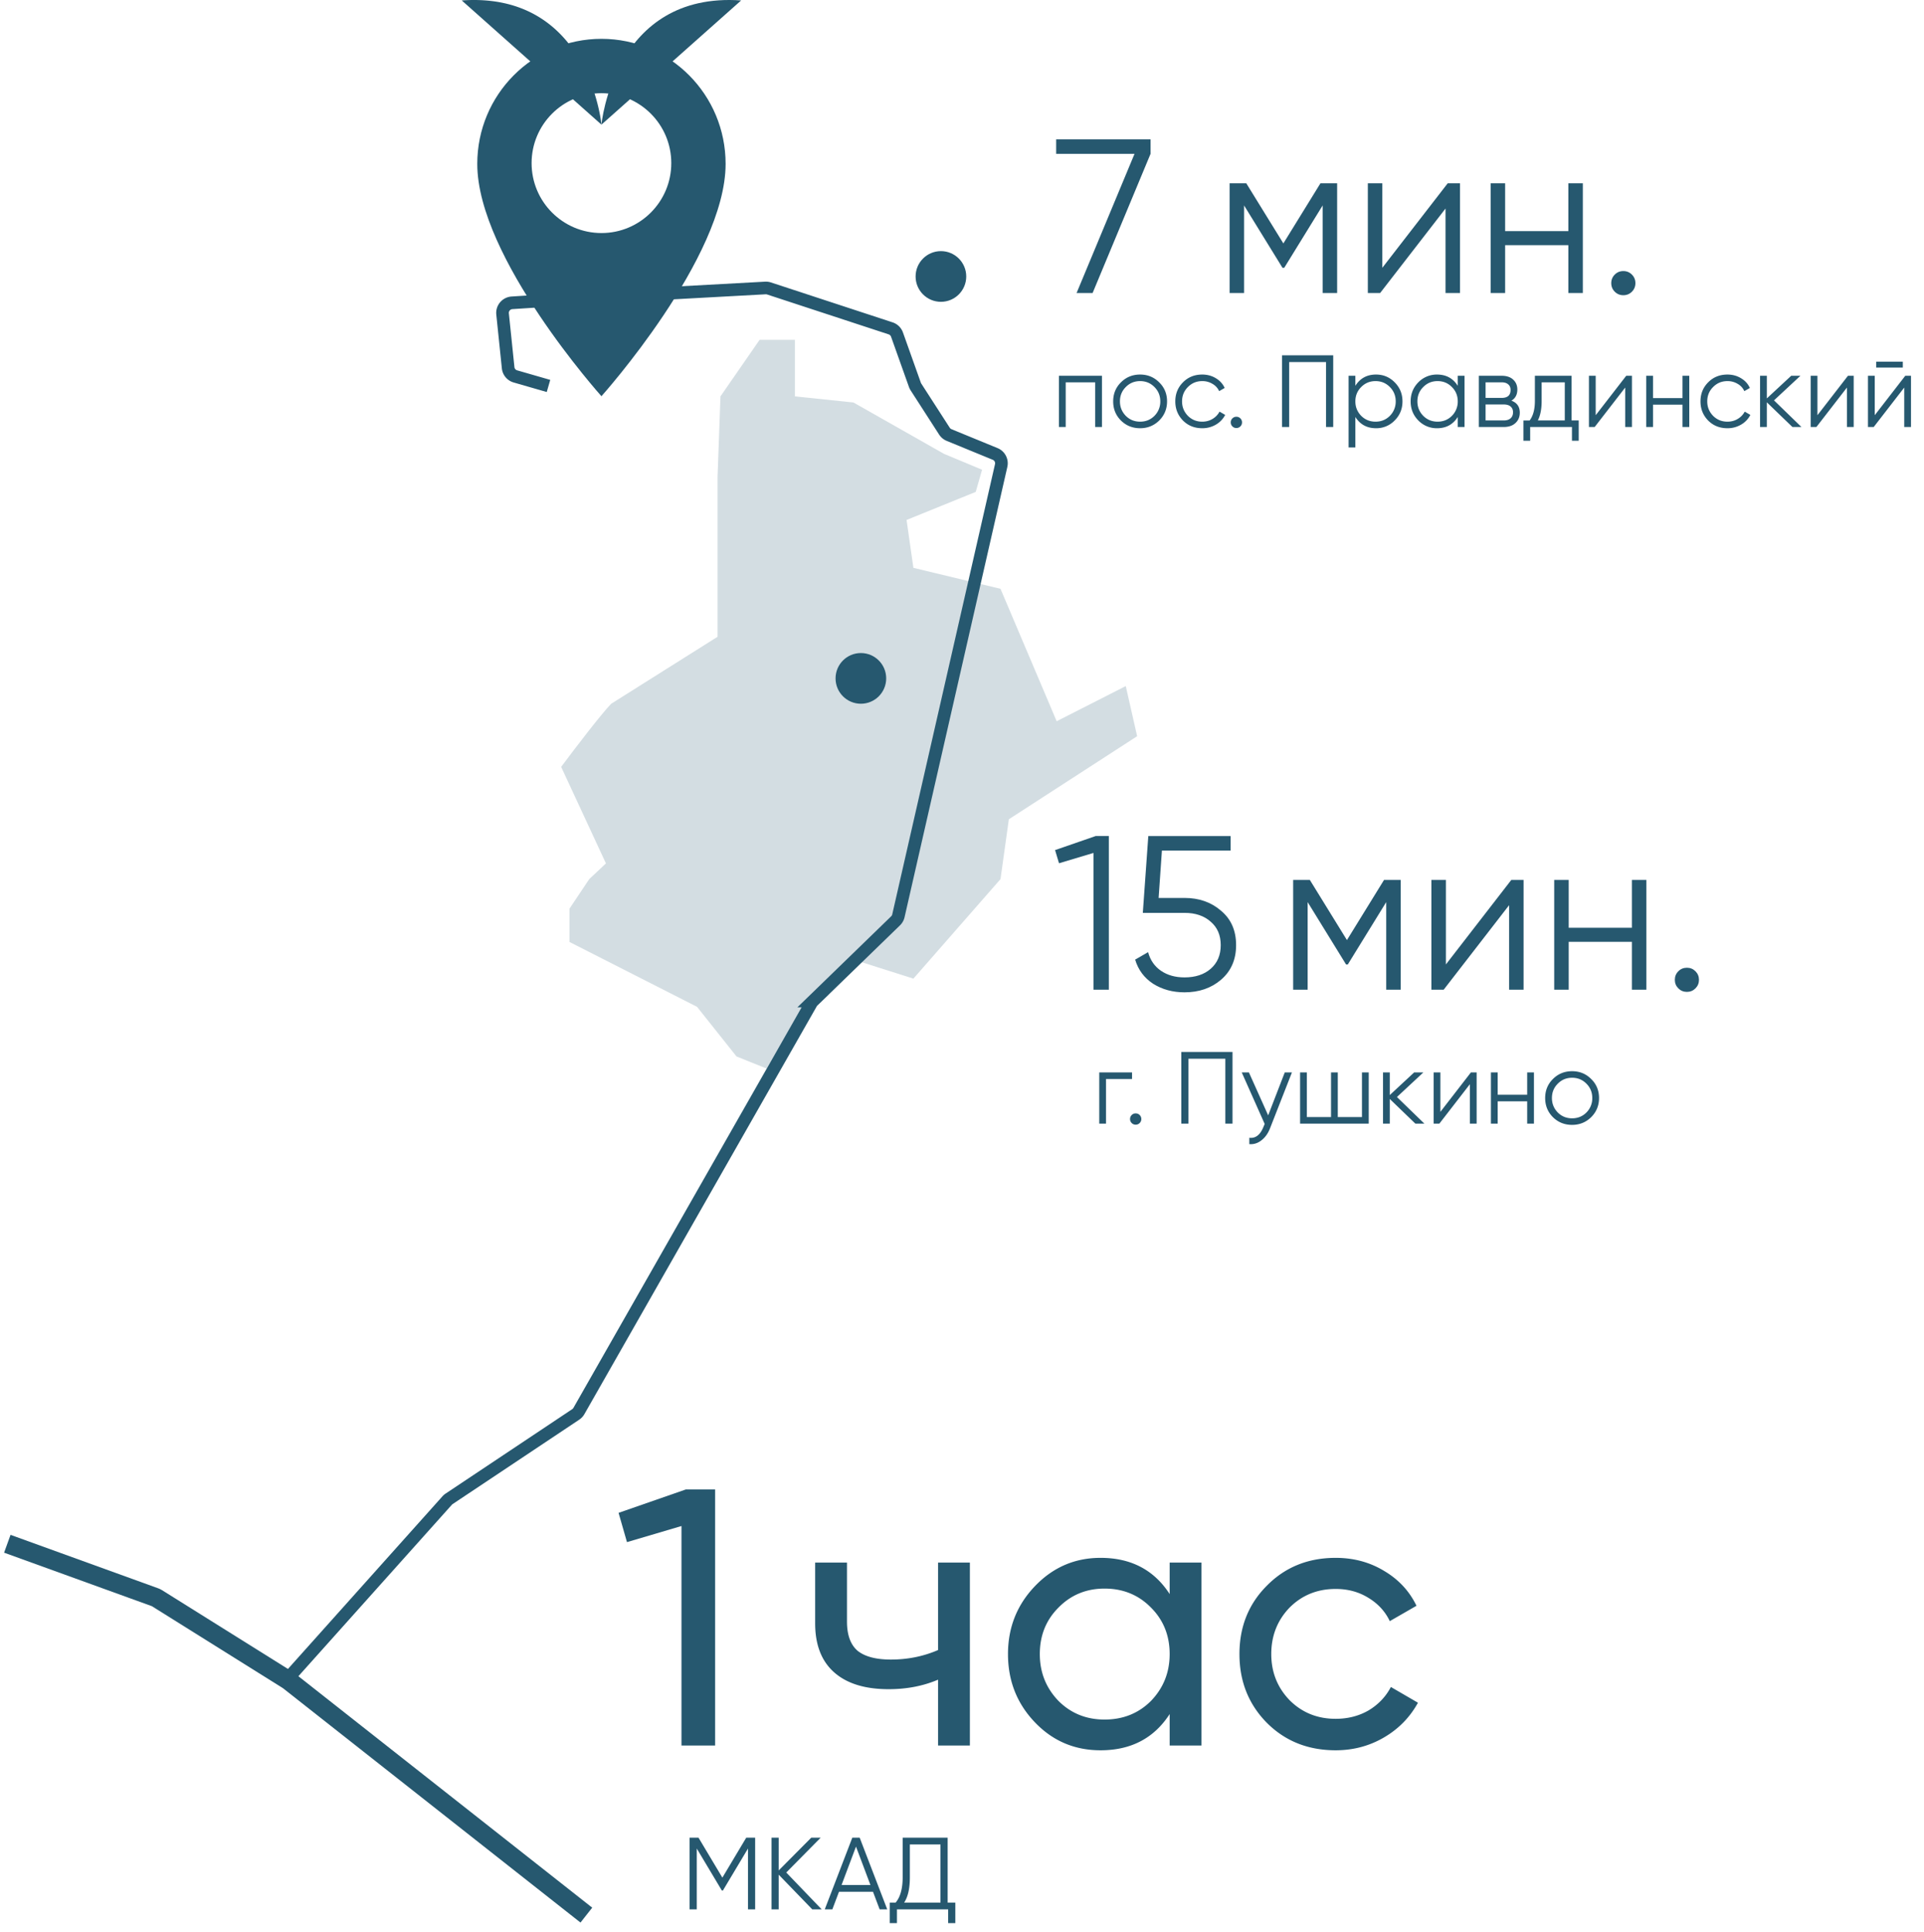 <svg width="263" height="264" fill="none" xmlns="http://www.w3.org/2000/svg"><path d="M82.829 118.004l-6.123-13.192c1.854-2.486 5.482-7.236 6.842-8.63l14.535-9.15V65.236l.4-11.062 5.351-7.729h4.823v7.73l8.002.834 12.392 7.025 5.192 2.165-.866 3.03-9.455 3.836.934 6.545 11.906 2.865 7.679 18.099 9.443-4.806 1.556 6.851-17.537 11.352-1.141 8.181-11.906 13.601-8.643-2.746-5.965 5.602-5.465 9.429-4.106-1.649-5.392-6.781-17.437-8.866v-4.558l2.698-4.032 2.283-2.148z" fill="#26586F" fill-opacity=".2"/><path d="M144.372 21.029v-1.98h12.9v1.98l-7.92 19.02h-2.19l7.92-19.02h-10.71zm36.127 4.02h2.28v15h-1.98v-11.97l-5.25 8.52h-.24l-5.25-8.52v11.97h-1.98v-15h2.28l5.07 8.22 5.07-8.22zm8.457 11.55l8.94-11.55h1.68v15h-1.98v-11.55l-8.94 11.55h-1.68v-15h1.98v11.55zm25.427-5.01v-6.54h1.98v15h-1.98v-6.54h-8.64v6.54h-1.98v-15h1.98v6.54h8.64zm9.167 7.11c0 .46-.16.85-.48 1.17-.32.32-.71.48-1.17.48-.46 0-.85-.16-1.17-.48-.32-.32-.48-.71-.48-1.17 0-.46.16-.85.48-1.17.32-.32.71-.48 1.17-.48.46 0 .85.16 1.17.48.32.32.48.71.48 1.17zM144.752 51.36h5.88v7h-.924v-6.105h-4.032v6.104h-.924v-7zm13.7 6.117c-.718.7-1.586 1.05-2.604 1.05-1.036 0-1.908-.35-2.618-1.05-.709-.709-1.064-1.582-1.064-2.618 0-1.036.355-1.904 1.064-2.604.71-.709 1.582-1.064 2.618-1.064 1.027 0 1.895.355 2.604 1.064.719.7 1.078 1.568 1.078 2.604 0 1.027-.359 1.9-1.078 2.618zm-4.564-.644c.532.532 1.186.798 1.96.798.775 0 1.428-.266 1.96-.798a2.74 2.74 0 00.798-1.974c0-.774-.266-1.428-.798-1.96-.532-.541-1.185-.812-1.96-.812-.774 0-1.428.271-1.96.812-.532.532-.798 1.186-.798 1.96 0 .766.266 1.424.798 1.974zm10.451 1.694c-1.055 0-1.932-.35-2.632-1.05-.7-.718-1.05-1.591-1.05-2.618 0-1.036.35-1.904 1.05-2.604.7-.709 1.577-1.064 2.632-1.064.69 0 1.311.168 1.862.504.55.327.952.77 1.204 1.33l-.756.434a2.13 2.13 0 00-.91-.994 2.625 2.625 0 00-1.4-.378c-.775 0-1.428.271-1.96.812-.532.532-.798 1.186-.798 1.96 0 .766.266 1.424.798 1.974.532.532 1.185.798 1.96.798.513 0 .975-.121 1.386-.364a2.55 2.55 0 00.98-1.008l.77.448a3.24 3.24 0 01-1.274 1.33 3.63 3.63 0 01-1.862.49zm5.438-.798a.74.74 0 01-.224.546.742.742 0 01-.546.224.745.745 0 01-.546-.224.744.744 0 01-.224-.546c0-.214.075-.396.224-.546a.745.745 0 01.546-.224c.215 0 .397.075.546.224a.74.74 0 01.224.546zm5.467-9.17h7v9.8h-.98v-8.876h-5.04v8.876h-.98v-9.8zm12.854 2.632c.999 0 1.848.355 2.548 1.064.71.71 1.064 1.578 1.064 2.604 0 1.027-.354 1.895-1.064 2.604a3.446 3.446 0 01-2.548 1.064c-1.241 0-2.184-.513-2.828-1.54v4.172h-.924v-9.8h.924v1.372c.644-1.026 1.587-1.54 2.828-1.54zm-2.03 5.642c.532.532 1.186.798 1.96.798.775 0 1.428-.266 1.96-.798a2.74 2.74 0 00.798-1.974c0-.774-.266-1.428-.798-1.96-.532-.541-1.185-.812-1.96-.812-.774 0-1.428.271-1.96.812-.532.532-.798 1.186-.798 1.96 0 .766.266 1.424.798 1.974zm13.199-4.102V51.36h.924v7h-.924v-1.372c-.644 1.027-1.587 1.54-2.828 1.54a3.491 3.491 0 01-2.562-1.064c-.7-.709-1.05-1.577-1.05-2.604 0-1.026.35-1.894 1.05-2.604a3.491 3.491 0 012.562-1.064c1.241 0 2.184.514 2.828 1.54zm-4.718 4.102c.532.532 1.185.798 1.96.798.774 0 1.428-.266 1.96-.798a2.74 2.74 0 00.798-1.974c0-.774-.266-1.428-.798-1.96-.532-.541-1.186-.812-1.96-.812-.775 0-1.428.271-1.96.812-.532.532-.798 1.186-.798 1.96 0 .766.266 1.424.798 1.974zm12.05-2.072c.765.28 1.148.826 1.148 1.638 0 .579-.196 1.05-.588 1.414-.383.364-.919.546-1.61.546h-3.402v-7h3.122c.672 0 1.195.173 1.568.518.383.346.574.798.574 1.358 0 .7-.271 1.209-.812 1.526zm-1.33-2.506h-2.198v2.128h2.198c.812 0 1.218-.364 1.218-1.092 0-.326-.107-.578-.322-.756-.205-.186-.504-.28-.896-.28zm-2.198 5.208h2.478c.411 0 .723-.098.938-.294.224-.196.336-.471.336-.826 0-.336-.112-.597-.336-.784-.215-.186-.527-.28-.938-.28h-2.478v2.184zm11.751-6.104v6.104h.98v2.772h-.924V58.36h-5.712v1.876h-.924v-2.772h.854c.476-.634.714-1.516.714-2.646V51.36h5.012zm-4.606 6.104h3.682v-5.208h-3.164v2.562c0 1.083-.173 1.965-.518 2.646zm7.908-.714l4.172-5.39h.784v7h-.924v-5.39l-4.172 5.39h-.784v-7h.924v5.39zm11.866-2.338V51.36h.924v7h-.924v-3.052h-4.032v3.052h-.924v-7h.924v3.052h4.032zm6.14 4.116c-1.055 0-1.932-.35-2.632-1.05-.7-.718-1.05-1.591-1.05-2.618 0-1.036.35-1.904 1.05-2.604.7-.709 1.577-1.064 2.632-1.064.69 0 1.311.168 1.862.504.55.327.952.77 1.204 1.33l-.756.434a2.13 2.13 0 00-.91-.994 2.625 2.625 0 00-1.4-.378c-.775 0-1.428.271-1.96.812-.532.532-.798 1.186-.798 1.96 0 .766.266 1.424.798 1.974.532.532 1.185.798 1.96.798.513 0 .975-.121 1.386-.364a2.55 2.55 0 00.98-1.008l.77.448a3.24 3.24 0 01-1.274 1.33 3.63 3.63 0 01-1.862.49zm6.366-3.808l3.752 3.64h-1.232l-3.5-3.374v3.374h-.924v-7h.924v3.094l3.332-3.094h1.26l-3.612 3.36zm5.938 2.03l4.172-5.39h.784v7h-.924v-5.39l-4.172 5.39h-.784v-7h.924v5.39zm11.67-6.51h-3.64v-.812h3.64v.812zm-3.836 6.51l4.172-5.39h.784v7h-.924v-5.39l-4.172 5.39h-.784v-7h.924v5.39zM84.554 206.766l9.2-3.2h4v35h-4.6v-30l-7.45 2.2-1.15-4zm43.673 18.75v-11.95h4.35v25h-4.35v-9c-2.034.867-4.284 1.3-6.75 1.3-3.234 0-5.717-.766-7.45-2.3-1.734-1.533-2.6-3.766-2.6-6.7v-8.3h4.35v8.05c0 1.834.483 3.167 1.45 4 1 .8 2.516 1.2 4.55 1.2 2.3 0 4.45-.433 6.45-1.3zm31.659-7.65v-4.3h4.35v25h-4.35v-4.3c-2.134 3.3-5.284 4.95-9.45 4.95-3.534 0-6.517-1.266-8.95-3.8-2.467-2.566-3.7-5.683-3.7-9.35 0-3.633 1.233-6.733 3.7-9.3 2.466-2.566 5.45-3.85 8.95-3.85 4.166 0 7.316 1.65 9.45 4.95zm-8.9 17.15c2.533 0 4.65-.85 6.35-2.55 1.7-1.766 2.55-3.9 2.55-6.4 0-2.533-.85-4.65-2.55-6.35-1.7-1.733-3.817-2.6-6.35-2.6-2.5 0-4.6.867-6.3 2.6-1.7 1.7-2.55 3.817-2.55 6.35 0 2.5.85 4.634 2.55 6.4 1.7 1.7 3.8 2.55 6.3 2.55zm31.59 4.2c-3.767 0-6.9-1.25-9.4-3.75-2.5-2.533-3.75-5.666-3.75-9.4 0-3.733 1.25-6.85 3.75-9.35 2.5-2.533 5.633-3.8 9.4-3.8 2.467 0 4.683.6 6.65 1.8 1.967 1.167 3.433 2.75 4.4 4.75l-3.65 2.1c-.633-1.333-1.617-2.4-2.95-3.2-1.3-.8-2.783-1.2-4.45-1.2-2.5 0-4.6.85-6.3 2.55-1.667 1.734-2.5 3.85-2.5 6.35 0 2.467.833 4.567 2.5 6.3 1.7 1.7 3.8 2.55 6.3 2.55 1.667 0 3.167-.383 4.5-1.15 1.333-.8 2.35-1.866 3.05-3.2l3.7 2.15c-1.1 2-2.65 3.584-4.65 4.75-2 1.167-4.2 1.75-6.6 1.75z" fill="#26586F"/><path d="M74.976 52.75l-4.524-1.304a1.382 1.382 0 01-.992-1.185l-.76-7.353c-.08-.78.504-1.47 1.286-1.521l13.84-.892 20.794-1.135c.172-.01.343.013.506.067l16.619 5.452c.406.133.727.447.871.85l2.446 6.87c.036.1.083.195.14.285l3.895 6.042c.153.238.375.423.637.53l6.299 2.587c.625.256.972.927.822 1.585l-14.048 61.539c-.06.26-.193.498-.385.684l-11.292 10.958a1.37 1.37 0 00-.239.307l-31.758 55.731a1.376 1.376 0 01-.434.465l-17.31 11.539a1.355 1.355 0 00-.262.228l-21.701 24.243" stroke="#26586F" stroke-width="1.727"/><path d="M1 210.99l20.195 7.311c.091.034.18.076.262.128l17.969 11.24 40.725 32.075" stroke="#26586F" stroke-width="2.591"/><path d="M144.222 116.184l5.55-1.92h1.8v21h-2.1v-18.69l-4.71 1.41-.54-1.8zm14.156 6.54h3.54c1.98 0 3.64.58 4.98 1.74 1.38 1.14 2.07 2.71 2.07 4.71 0 1.98-.69 3.56-2.07 4.74-1.34 1.14-3 1.71-4.98 1.71-1.62 0-3.05-.39-4.29-1.17-1.22-.8-2.04-1.9-2.46-3.3l1.77-1.02c.3 1.1.89 1.95 1.77 2.55.88.6 1.95.9 3.21.9 1.48 0 2.67-.39 3.57-1.17.92-.8 1.38-1.88 1.38-3.24 0-1.36-.46-2.43-1.38-3.21-.9-.8-2.09-1.2-3.57-1.2h-5.7l.75-10.5h11.25v1.98h-9.39l-.45 6.48zm30.811-2.46h2.28v15h-1.98v-11.97l-5.25 8.52h-.24l-5.25-8.52v11.97h-1.98v-15h2.28l5.07 8.22 5.07-8.22zm8.456 11.55l8.94-11.55h1.68v15h-1.98v-11.55l-8.94 11.55h-1.68v-15h1.98v11.55zm25.428-5.01v-6.54h1.98v15h-1.98v-6.54h-8.64v6.54h-1.98v-15h1.98v6.54h8.64zm9.167 7.11c0 .46-.16.85-.48 1.17-.32.32-.71.48-1.17.48-.46 0-.85-.16-1.17-.48-.32-.32-.48-.71-.48-1.17 0-.46.16-.85.48-1.17.32-.32.71-.48 1.17-.48.46 0 .85.16 1.17.48.32.32.48.71.48 1.17z" fill="#26586F"/><ellipse cx="128.619" cy="37.786" rx="3.461" ry="3.464" fill="#26586F"/><ellipse cx="117.677" cy="92.718" rx="3.461" ry="3.464" fill="#26586F"/><path d="M150.263 146.572h4.48v.896h-3.556v6.104h-.924v-7zm5.748 6.37a.743.743 0 01-.224.546.74.74 0 01-.546.224.74.74 0 01-.546-.224.743.743 0 01-.224-.546c0-.214.075-.396.224-.546a.743.743 0 01.546-.224c.215 0 .397.075.546.224.149.15.224.332.224.546zm5.466-9.17h7v9.8h-.98v-8.876h-5.04v8.876h-.98v-9.8zm11.875 8.666l2.268-5.866h.98l-2.996 7.644c-.28.71-.672 1.256-1.176 1.638-.495.392-1.046.565-1.652.518v-.868c.84.103 1.479-.382 1.918-1.456l.182-.434-3.136-7.042h.98l2.632 5.866zm12.82.238v-6.104h.924v7h-9.38v-7h.924v6.104h3.304v-6.104h.924v6.104h3.304zm4.782-2.744l3.752 3.64h-1.232l-3.5-3.374v3.374h-.924v-7h.924v3.094l3.332-3.094h1.26l-3.612 3.36zm5.938 2.03l4.172-5.39h.784v7h-.924v-5.39l-4.172 5.39h-.784v-7h.924v5.39zm11.866-2.338v-3.052h.924v7h-.924v-3.052h-4.032v3.052h-.924v-7h.924v3.052h4.032zm8.744 3.066c-.718.7-1.586 1.05-2.604 1.05-1.036 0-1.908-.35-2.618-1.05-.709-.709-1.064-1.582-1.064-2.618 0-1.036.355-1.904 1.064-2.604.71-.709 1.582-1.064 2.618-1.064 1.027 0 1.895.355 2.604 1.064.719.7 1.078 1.568 1.078 2.604 0 1.027-.359 1.9-1.078 2.618zm-4.564-.644c.532.532 1.186.798 1.96.798.775 0 1.428-.266 1.96-.798a2.74 2.74 0 00.798-1.974c0-.774-.266-1.428-.798-1.96-.532-.541-1.185-.812-1.96-.812-.774 0-1.428.271-1.96.812-.532.532-.798 1.186-.798 1.96 0 .766.266 1.424.798 1.974zm-110.931 99.115h1.218v9.8h-.98v-8.316l-3.43 5.74h-.14l-3.43-5.74v8.316h-.98v-9.8h1.218l3.262 5.46 3.262-5.46zm5.471 4.76l4.844 5.04h-1.288l-4.592-4.746v4.746h-.98v-9.8h.98v4.48l4.452-4.48h1.288l-4.704 4.76zm13.802 5.04h-1.036l-.91-2.408h-4.648l-.91 2.408h-1.036l3.766-9.8h1.008l3.766 9.8zm-4.27-8.582l-1.974 5.25h3.948l-1.974-5.25zm12.528-1.218v8.876h1.05v2.8h-.98v-1.876h-7v1.876h-.98v-2.8h.798c.644-.756.966-1.923.966-3.5v-5.376h6.146zm-5.95 8.876h4.97v-7.952h-4.186v4.48c0 1.54-.261 2.697-.784 3.472zM63.119.06l19.096 16.973S80.535-1.165 63.12.059z" fill="#26586F"/><path d="M82.214 17.033L101.31.059C83.893-1.164 82.214 17.033 82.214 17.033z" fill="#26586F"/><path fill-rule="evenodd" clip-rule="evenodd" d="M65.24 22.402c0-9.451 7.59-17.095 16.974-17.095 9.383 0 16.973 7.644 16.973 17.095 0 12.822-16.974 31.75-16.974 31.75S65.24 35.224 65.24 22.402zm16.974 9.45c5.273 0 9.547-4.28 9.547-9.557 0-5.278-4.274-9.557-9.547-9.557-5.273 0-9.548 4.279-9.548 9.557 0 5.278 4.275 9.556 9.548 9.556z" fill="#26586F"/></svg>